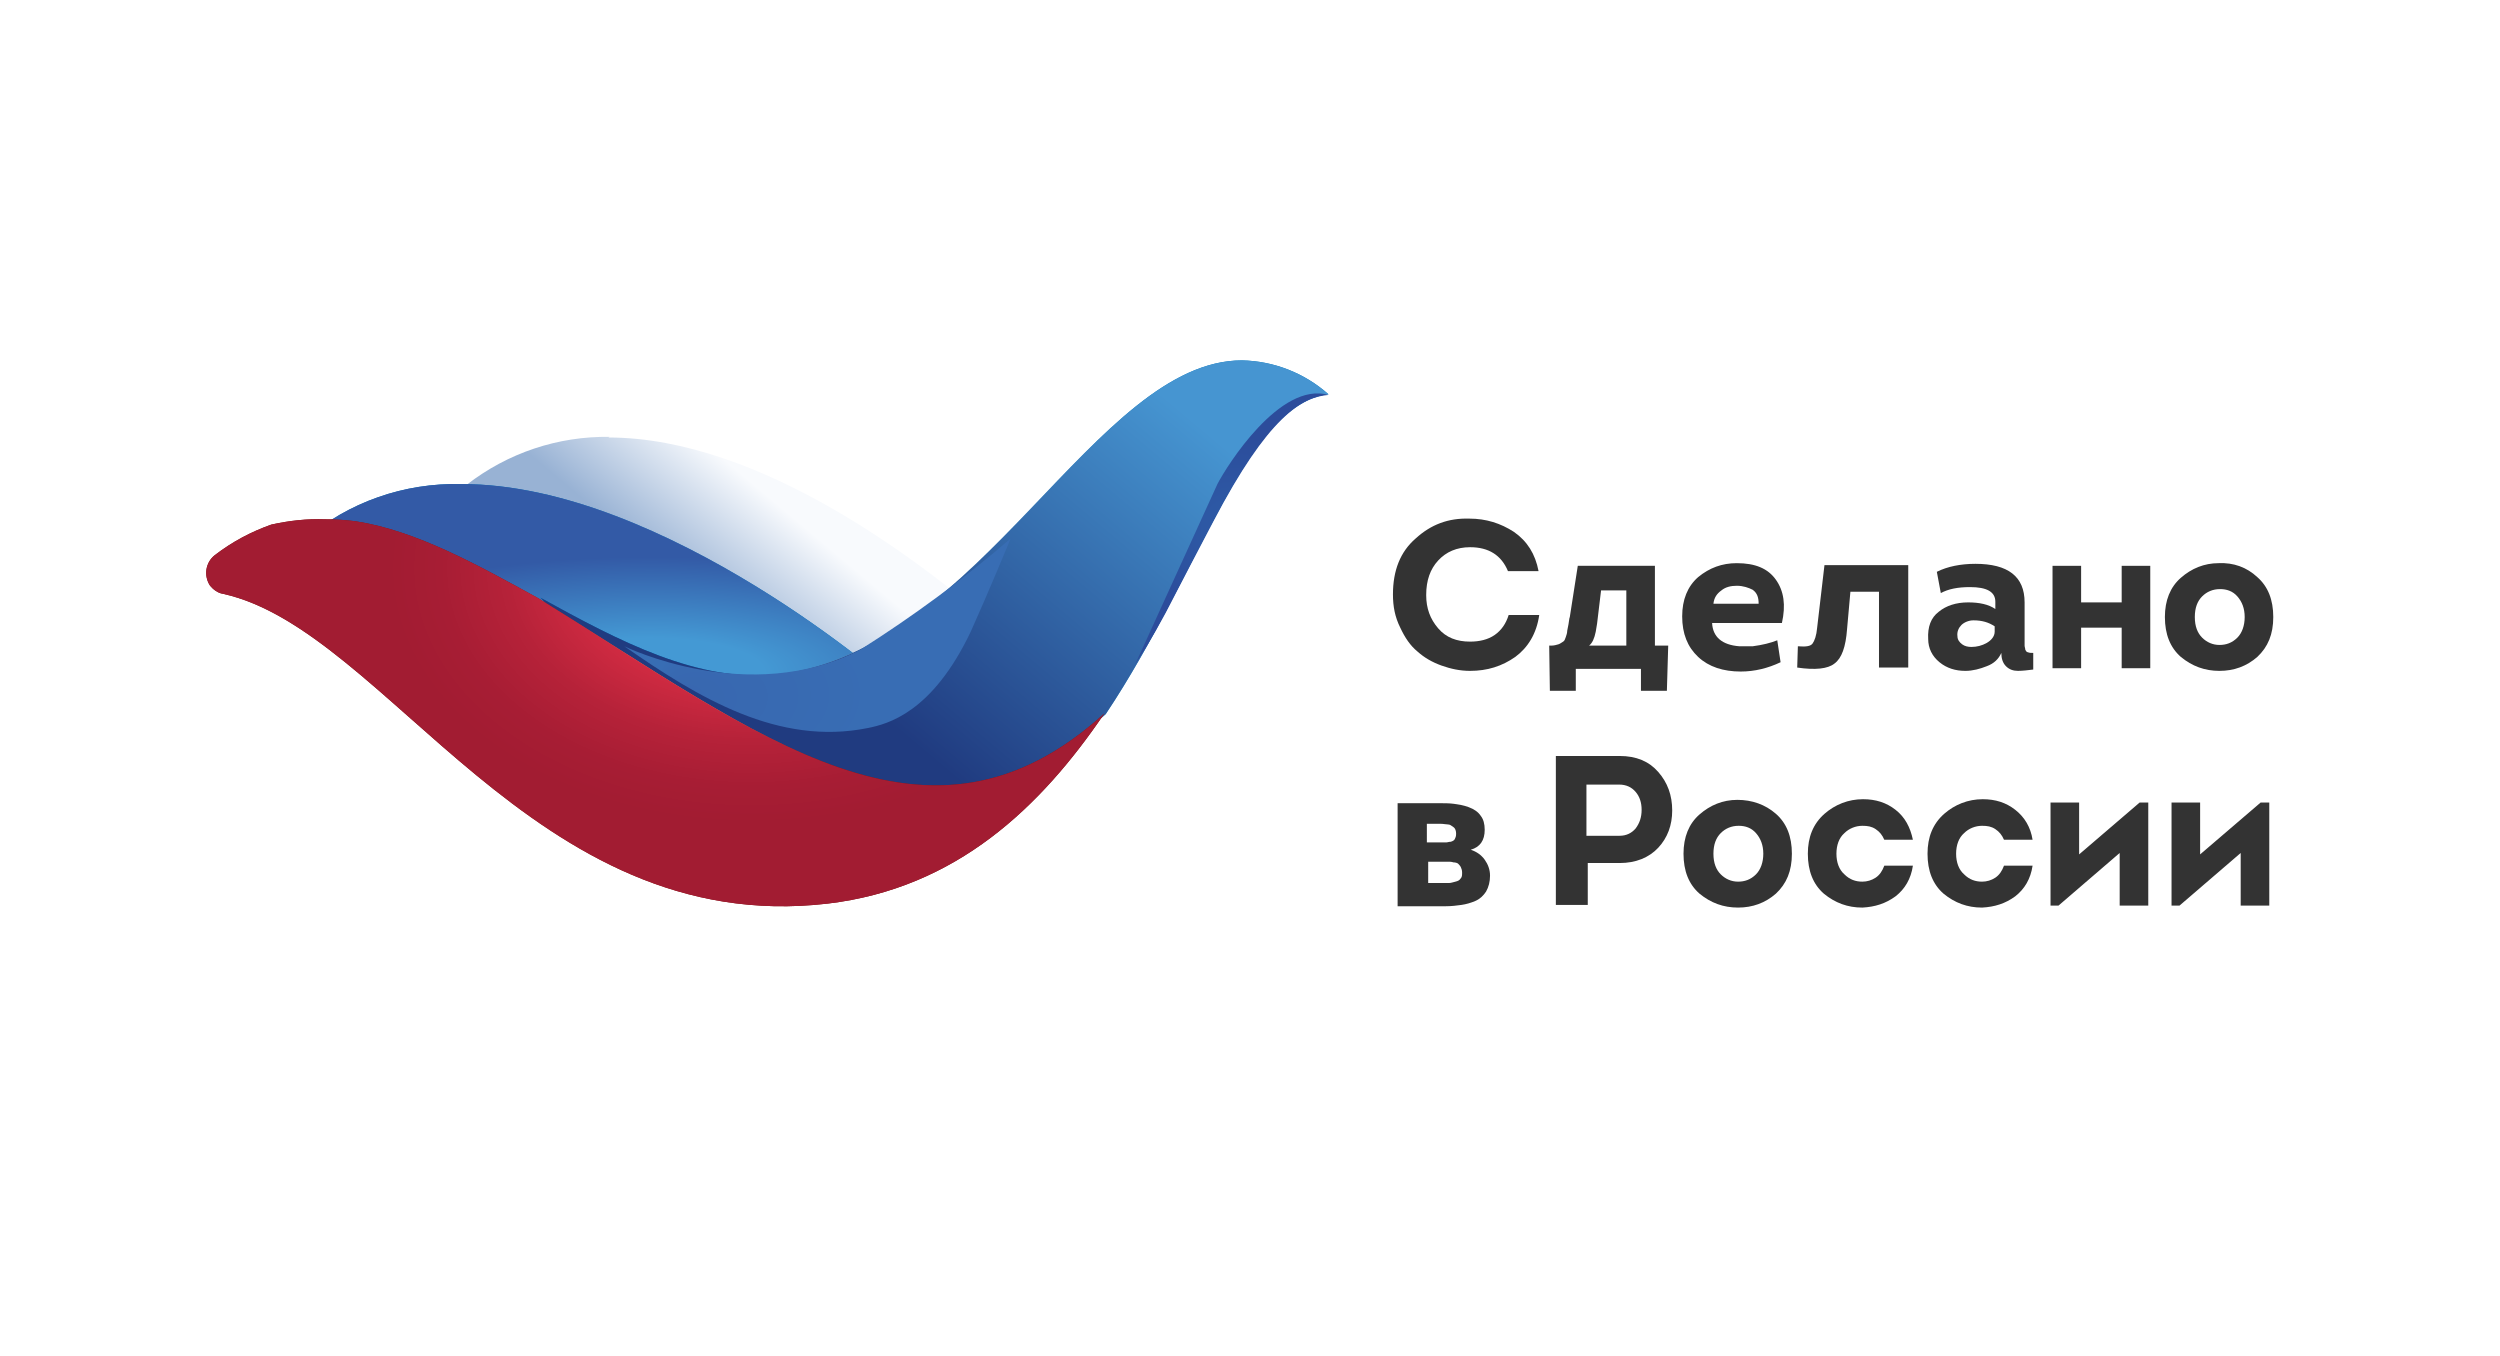 <?xml version="1.0" encoding="UTF-8"?> <svg xmlns="http://www.w3.org/2000/svg" xmlns:xlink="http://www.w3.org/1999/xlink" version="1.1" id="Layer_1" x="0px" y="0px" viewBox="0 0 376 204" style="enable-background:new 0 0 376 204;" xml:space="preserve"> <style type="text/css"> .st0{clip-path:url(#SVGID_00000036229669043479089850000006993345880865104784_);} .st1{fill:url(#SVGID_00000183231703293519016090000014364318837269268896_);} .st2{fill:url(#SVGID_00000112622412141017266700000008531551494317923752_);} .st3{clip-path:url(#SVGID_00000090264339009968739400000014893074107870025620_);} .st4{fill:url(#SVGID_00000168825288326106704000000015538373487167822997_);} .st5{fill:url(#SVGID_00000094601600908255981730000018186238326892372404_);} .st6{clip-path:url(#SVGID_00000040548909232420423960000000691341042522094515_);} .st7{fill:url(#SVGID_00000111892395193923112690000012148776868302417340_);} .st8{fill:url(#SVGID_00000127019809481986987180000001165616855976491947_);} .st9{clip-path:url(#SVGID_00000072989017146226159810000003413687156066898340_);} .st10{fill:url(#SVGID_00000015355164395108831390000016155999259275401124_);} .st11{opacity:0.13;} .st12{clip-path:url(#SVGID_00000173839136162636499370000008724865711230376119_);} .st13{clip-path:url(#SVGID_00000103972977274396770020000000055087433012755089_);} .st14{clip-path:url(#SVGID_00000068637725369319633060000007554482584668202920_);} .st15{fill:url(#SVGID_00000102538887409687668690000012073415827967094937_);} .st16{fill:url(#SVGID_00000041976956350399831890000012327934339170192289_);} .st17{fill:#333333;} .st18{clip-path:url(#SVGID_00000183967564305963669210000007814412945824303507_);} .st19{fill:url(#SVGID_00000104667178241222578870000003785802629532910775_);} .st20{fill:url(#SVGID_00000039123509523912109160000016142432690243978648_);} .st21{clip-path:url(#SVGID_00000079478049216797795930000006711408914832382352_);} .st22{fill:url(#SVGID_00000150821819350107566370000010364722386678359733_);} .st23{fill:url(#SVGID_00000181802916149280024350000005048187944576458381_);} .st24{clip-path:url(#SVGID_00000153675026468674417070000011717480791950833803_);} .st25{fill:url(#SVGID_00000119099551438119685550000006356800114159073449_);} .st26{fill:url(#SVGID_00000113330437617578681570000005539409631457234347_);} .st27{clip-path:url(#SVGID_00000124878670042624628460000013012266588627623067_);} .st28{fill:url(#SVGID_00000047031091369811459130000004786018742226647690_);} .st29{clip-path:url(#SVGID_00000050633311184271496040000013851823283524464268_);} .st30{clip-path:url(#SVGID_00000084504532309717942310000008099214164851071665_);} .st31{clip-path:url(#SVGID_00000038383294325553589090000002720935926907316614_);} .st32{fill:url(#SVGID_00000064319588024381902270000004614748493131367847_);} .st33{fill:url(#SVGID_00000111877179761193230930000010062721711094318503_);} .st34{fill:#FFFFFF;} .st35{clip-path:url(#SVGID_00000065035579805278843400000017085343615855433644_);} .st36{fill:url(#SVGID_00000158743774813283228830000009477939088682425736_);} .st37{fill:url(#SVGID_00000183249062467055072450000017597601942951766953_);} .st38{clip-path:url(#SVGID_00000049199650899134611740000012707097778061058951_);} .st39{fill:url(#SVGID_00000163775529991087421600000017811584682605759664_);} .st40{fill:url(#SVGID_00000173160391170672638990000007416915576284909502_);} .st41{clip-path:url(#SVGID_00000132770028835937022400000004579941635674601373_);} .st42{fill:url(#SVGID_00000152944145884680407470000016588774029534800770_);} .st43{fill:url(#SVGID_00000075885292983169041450000000341101577901787536_);} .st44{clip-path:url(#SVGID_00000086683417199102084900000006361293527029488284_);} .st45{fill:url(#SVGID_00000065033798936560599180000003250669188863083182_);} .st46{clip-path:url(#SVGID_00000038379110516252422490000003141618380338008718_);} .st47{clip-path:url(#SVGID_00000072959055223710270910000002789435103615427742_);} .st48{clip-path:url(#SVGID_00000058569860538937403750000007465969940124676258_);} .st49{fill:url(#SVGID_00000039846718540713713640000017412912443168979637_);} .st50{fill:url(#SVGID_00000117676431677044501240000002803084260217433240_);} .st51{clip-path:url(#SVGID_00000133501277361677513220000012318445455372609709_);} .st52{fill:url(#SVGID_00000004539475812555637920000008507377750214856638_);} .st53{fill:url(#SVGID_00000024003365187255407250000015984357203178095498_);} .st54{clip-path:url(#SVGID_00000093178305430801173070000013499444902801247883_);} .st55{fill:url(#SVGID_00000008117987210568683500000014262170832284732087_);} .st56{fill:url(#SVGID_00000144306713898275155950000018235902407149641142_);} .st57{clip-path:url(#SVGID_00000133487341880194780110000005138761478420267938_);} .st58{fill:url(#SVGID_00000168807889904101968370000018362709514341141893_);} .st59{fill:url(#SVGID_00000008846934683321111680000015116430989390467751_);} .st60{clip-path:url(#SVGID_00000035528701978407201520000012902381163810795401_);} .st61{fill:url(#SVGID_00000096765124285395376930000018347387579491759535_);} .st62{clip-path:url(#SVGID_00000062188054617091309900000009496518419361035447_);} .st63{clip-path:url(#SVGID_00000097462452589226406570000004985699519781715087_);} .st64{clip-path:url(#SVGID_00000162350549195684610130000006143370746557114013_);} .st65{fill:url(#SVGID_00000124143527922580764750000013798637722525498245_);} .st66{fill:url(#SVGID_00000029735399138777617030000001514824821546214572_);} </style> <g> <g id="Слой_2_00000131330686755629424580000003706763271642109838_"> <g id="Layer_1_00000033331288267087277620000018252457075260339841_"> <g> <defs> <path id="SVGID_1_" d="M91.7,65.7c-7.8-0.1-15.3,2.4-21.5,7.2c18.1,1.1,31.8,26.5,52.2,45.2c7.6,6.9,32.3-19.6,28-23.3 c-11.6-10.2-36.1-29-58.9-29l0,0"></path> </defs> <clipPath id="SVGID_00000152222241068728368530000001880814655354996663_"> <use xlink:href="#SVGID_1_" style="overflow:visible;"></use> </clipPath> <g style="clip-path:url(#SVGID_00000152222241068728368530000001880814655354996663_);"> <linearGradient id="SVGID_00000065797090285258003190000017830475929139730845_" gradientUnits="userSpaceOnUse" x1="-285.832" y1="-2368.746" x2="-284.262" y2="-2368.746" gradientTransform="matrix(-7.476 8.909 8.909 7.476 19089.93 20336.822)"> <stop offset="0" style="stop-color:#F8FAFD"></stop> <stop offset="1" style="stop-color:#98B2D4"></stop> </linearGradient> <polygon style="fill:url(#SVGID_00000065797090285258003190000017830475929139730845_);" points="41,100.5 105.1,24 184,90.2 119.8,166.7 "></polygon> </g> </g> <radialGradient id="SVGID_00000055697530007863528070000014949325756320619175_" cx="38.705" cy="-5437.848" r="38.288" gradientTransform="matrix(1 0 0 1 51.58 5541.754)" gradientUnits="userSpaceOnUse"> <stop offset="0.24" style="stop-color:#B0DEED"></stop> <stop offset="0.81" style="stop-color:#0278BB"></stop> </radialGradient> <path style="fill:url(#SVGID_00000055697530007863528070000014949325756320619175_);" d="M69.4,72.8c-8.6-0.2-17,2.7-23.5,8.3 c24,0,42.7,41.7,78.3,54l10.6-31.6C134.7,103.4,100.1,72.8,69.4,72.8L69.4,72.8"></path> <g> <defs> <path id="SVGID_00000050630449408994448030000018444267775475472532_" d="M69.4,72.8c-8.6-0.2-17,2.7-23.5,8.3 c24,0,42.7,41.7,78.3,54l10.6-31.6C134.7,103.4,100.1,72.8,69.4,72.8L69.4,72.8"></path> </defs> <clipPath id="SVGID_00000021821977693690437470000010347689980952370828_"> <use xlink:href="#SVGID_00000050630449408994448030000018444267775475472532_" style="overflow:visible;"></use> </clipPath> <g style="clip-path:url(#SVGID_00000021821977693690437470000010347689980952370828_);"> <radialGradient id="SVGID_00000158718790628647621370000004375630161529964969_" cx="46.178" cy="-11762.958" r="71.389" gradientTransform="matrix(1 0 0 0.3 51.58 3630.017)" gradientUnits="userSpaceOnUse"> <stop offset="0.24" style="stop-color:#4499D4"></stop> <stop offset="0.81" style="stop-color:#335AA6"></stop> </radialGradient> <polygon style="fill:url(#SVGID_00000158718790628647621370000004375630161529964969_);" points="173.5,94.9 106.7,174.5 22,107.4 88.8,27.8 "></polygon> </g> </g> <radialGradient id="SVGID_00000064335658706853111000000004964724324307429250_" cx="89.034" cy="-5454.663" r="47.937" gradientTransform="matrix(1 0 0 1 51.58 5541.754)" gradientUnits="userSpaceOnUse"> <stop offset="0.24" style="stop-color:#B0DEED"></stop> <stop offset="0.84" style="stop-color:#0278BB"></stop> </radialGradient> <path style="fill:url(#SVGID_00000064335658706853111000000004964724324307429250_);" d="M117.2,101.4 c-12.1,1.4-24.1-5-35.9-11.5c26.4,28.8,58.7,41.5,85,17.5c14.2-21.3,21.2-46.7,33.5-48.1c-3.6-3.2-8.2-5-13-5.1 C164.8,54.2,147.4,97.8,117.2,101.4"></path> <g> <defs> <path id="SVGID_00000106855134569995378250000004354463185435705276_" d="M117.2,101.4c-12.1,1.4-24.1-5-35.9-11.5 c26.4,28.8,58.7,41.5,85,17.5c14.2-21.3,21.2-46.7,33.5-48.1c-3.6-3.2-8.2-5-13-5.1C164.8,54.2,147.4,97.8,117.2,101.4"></path> </defs> <clipPath id="SVGID_00000156582776388639266870000007648042738184743345_"> <use xlink:href="#SVGID_00000106855134569995378250000004354463185435705276_" style="overflow:visible;"></use> </clipPath> <g style="clip-path:url(#SVGID_00000156582776388639266870000007648042738184743345_);"> <linearGradient id="SVGID_00000158726477441954756190000016490167796966556304_" gradientUnits="userSpaceOnUse" x1="-135.91" y1="-2244.785" x2="-134.31" y2="-2244.785" gradientTransform="matrix(-35.456 42.255 42.255 35.456 90224.422 85380.18)"> <stop offset="0.22" style="stop-color:#4695D1"></stop> <stop offset="0.95" style="stop-color:#203B80"></stop> </linearGradient> <polygon style="fill:url(#SVGID_00000158726477441954756190000016490167796966556304_);" points="55.5,96.6 142.5,-7.1 250.2,83.2 163.2,187 "></polygon> </g> </g> <radialGradient id="SVGID_00000020369032273270901570000009640822670414329524_" cx="47.064" cy="-5434.605" r="52.084" gradientTransform="matrix(1 0 0 1 51.58 5541.754)" gradientUnits="userSpaceOnUse"> <stop offset="0.18" style="stop-color:#EE754A"></stop> <stop offset="0.26" style="stop-color:#C55432"></stop> <stop offset="0.35" style="stop-color:#A43721"></stop> <stop offset="0.43" style="stop-color:#8C2513"></stop> <stop offset="0.51" style="stop-color:#7C190F"></stop> <stop offset="0.57" style="stop-color:#77160E"></stop> </radialGradient> <path style="fill:url(#SVGID_00000020369032273270901570000009640822670414329524_);" d="M40.8,78.9c-3.1,1.1-5.9,2.6-8.5,4.6 c-1.4,1.1-1.7,3.1-0.7,4.6c0.5,0.6,1.2,1.1,1.9,1.2c24.7,5.4,46.6,51.8,91,46.6c19.4-2.3,32.1-14.6,41.6-28.6 c-26.4,24-51.6,3.5-85.1-17.3C71.9,85,62.6,79.8,53.5,78.4c-1.5-0.2-3.1-0.3-4.6-0.3C46.2,78,43.5,78.3,40.8,78.9"></path> <g> <defs> <path id="SVGID_00000024681109742948547770000004750405493181030820_" d="M40.8,78.9c-3.1,1.1-5.9,2.6-8.5,4.6 c-1.4,1.1-1.7,3.1-0.7,4.6c0.5,0.6,1.2,1.1,1.9,1.2c24.7,5.4,46.6,51.8,91,46.6c19.4-2.3,32.1-14.6,41.6-28.6 c-26.4,24-51.6,3.5-85.1-17.3C71.9,85,62.6,79.8,53.5,78.4c-1.5-0.2-3.1-0.3-4.6-0.3C46.2,78,43.5,78.3,40.8,78.9"></path> </defs> <clipPath id="SVGID_00000010277573571683980690000000408793271611054983_"> <use xlink:href="#SVGID_00000024681109742948547770000004750405493181030820_" style="overflow:visible;"></use> </clipPath> <g style="clip-path:url(#SVGID_00000010277573571683980690000000408793271611054983_);"> <radialGradient id="SVGID_00000176020551690233065140000000096358321261935508_" cx="44.25" cy="-6590.848" r="98.923" gradientTransform="matrix(1.001 4.678037e-03 -2.385349e-03 0.703 52.84 4718.774)" gradientUnits="userSpaceOnUse"> <stop offset="0.18" style="stop-color:#E7324C"></stop> <stop offset="0.27" style="stop-color:#CE2A41"></stop> <stop offset="0.37" style="stop-color:#B62239"></stop> <stop offset="0.47" style="stop-color:#A71D34"></stop> <stop offset="0.55" style="stop-color:#A21C32"></stop> </radialGradient> <polygon style="fill:url(#SVGID_00000176020551690233065140000000096358321261935508_);" points="3.5,103.6 90.9,-0.5 202,92.6 114.6,196.8 "></polygon> </g> </g> <g class="st11"> <g> <defs> <path id="SVGID_00000179612659140080851380000005031429093957440152_" d="M58.2,79.8c-10.1-4.2-19.6,0.2-27.2,5.7 c8.8-2.3,32.1,3.3,36,26.7"></path> </defs> <clipPath id="SVGID_00000106120564904671534870000017162417279890433929_"> <use xlink:href="#SVGID_00000179612659140080851380000005031429093957440152_" style="overflow:visible;"></use> </clipPath> <g style="clip-path:url(#SVGID_00000106120564904671534870000017162417279890433929_);"> <g> <defs> <rect id="SVGID_00000103246730902857238130000002280056001784276653_" x="29.3" y="76.3" width="39.5" height="37.9"></rect> </defs> <clipPath id="SVGID_00000103235663942223879890000004739570187519348388_"> <use xlink:href="#SVGID_00000103246730902857238130000002280056001784276653_" style="overflow:visible;"></use> </clipPath> <g style="clip-path:url(#SVGID_00000103235663942223879890000004739570187519348388_);"> <g> <defs> <rect id="SVGID_00000085969136674556530630000006504035335429641144_" x="29.3" y="76.3" width="39.5" height="37.9"></rect> </defs> <clipPath id="SVGID_00000152248081347623550330000003290585013829972111_"> <use xlink:href="#SVGID_00000085969136674556530630000006504035335429641144_" style="overflow:visible;"></use> </clipPath> <g style="clip-path:url(#SVGID_00000152248081347623550330000003290585013829972111_);"> <image style="overflow:visible;enable-background:new ;" width="28" height="28" transform="matrix(1.358 0 0 1.452 29.849 74.935)"> </image> </g> </g> </g> </g> </g> </g> </g> <radialGradient id="SVGID_00000071523159044648649420000002257263167557999515_" cx="133.697" cy="-5462.159" r="17.696" gradientTransform="matrix(1 0 0 1 51.58 5541.754)" gradientUnits="userSpaceOnUse"> <stop offset="0.24" style="stop-color:#2D58A4"></stop> <stop offset="0.81" style="stop-color:#2C4C9B"></stop> </radialGradient> <path style="fill:url(#SVGID_00000071523159044648649420000002257263167557999515_);" d="M183.1,72.8c1.4-2.7,9.4-15.5,16.7-13.4 c-4,0.3-9.1,3.3-17.3,19c-3.4,6.5-4,7.6-5.8,11.1c-1.8,3.6-3.8,7.1-6,10.5"></path> <radialGradient id="SVGID_00000008146137488552164590000009000424355535304854_" cx="187.53" cy="-6637.81" r="24.365" fx="165.024" fy="-6637.81" gradientTransform="matrix(1 -5.000000e-02 3.000000e-02 0.69 133.442 4693.82)" gradientUnits="userSpaceOnUse"> <stop offset="0" style="stop-color:#3866AF"></stop> <stop offset="0.69" style="stop-color:#386DB4"></stop> </radialGradient> <path style="fill:url(#SVGID_00000008146137488552164590000009000424355535304854_);" d="M93.9,97.2c0,0,18.7,9.2,35.5,0.5 c7.9-5,15.5-10.6,22.6-16.7c0,0-3.3,8-6,14c-5.8,12.2-12.5,13.9-15.5,14.5C117.1,112.2,105.1,105,93.9,97.2z"></path> </g> </g> <g> <g> <path class="st17" d="M209.5,89.4c0-3.6,1.1-6.4,3.4-8.4c2.3-2.1,4.9-3.1,8.1-3c2.5,0,4.7,0.7,6.7,2c2,1.4,3.2,3.3,3.7,5.9h-4.6 c-1-2.4-2.9-3.6-5.7-3.6c-2,0-3.6,0.7-4.8,2s-1.8,3-1.8,5.2c0,2,0.6,3.6,1.8,5s2.8,2,4.8,2c1.4,0,2.7-0.3,3.7-1 c1-0.7,1.7-1.7,2.1-3h4.6c-0.4,2.8-1.7,4.9-3.6,6.3c-2,1.4-4.2,2.1-6.8,2.1c-1.5,0-2.9-0.3-4.3-0.8c-1.4-0.5-2.6-1.2-3.6-2.1 c-1.1-0.9-1.9-2.1-2.6-3.6C209.8,92.8,209.5,91.2,209.5,89.4z"></path> <path class="st17" d="M237,103.9h-3.9l-0.1-6.8h0.1h0.2c0.4,0,0.8-0.1,1.1-0.2s0.5-0.3,0.7-0.4c0.2-0.1,0.3-0.4,0.4-0.7 s0.2-0.6,0.2-0.8c0-0.2,0.1-0.5,0.2-1.1c0.1-0.5,0.1-0.9,0.2-1.1l1.2-7.7h11.6v12h2l-0.2,6.8h-3.9v-3.3H237V103.9z M244.6,97.1 v-8.3h-3.8l-0.6,5L240,95c-0.2,1-0.5,1.7-1,2.1H244.6z"></path> <path class="st17" d="M261.2,84.7c2.8,0,4.7,0.8,5.9,2.5c1.2,1.7,1.5,3.8,0.9,6.5h-10.5c0.1,2.1,1.5,3.3,4.1,3.5c0.9,0,1.6,0,2,0 c1.5-0.2,2.7-0.5,3.7-0.9l0.5,3.3c-1.9,0.9-3.9,1.4-6,1.4c-2.6,0-4.8-0.7-6.4-2.2c-1.6-1.5-2.4-3.5-2.4-6.1 c0-2.5,0.8-4.5,2.4-5.9C257.1,85.4,259,84.7,261.2,84.7z M261.2,88.1c-0.9,0-1.7,0.2-2.3,0.7c-0.7,0.5-1.1,1.1-1.2,2h6.8 c0-0.9-0.2-1.6-0.9-2.1C263,88.4,262.2,88.1,261.2,88.1z"></path> <path class="st17" d="M282.6,89h-4.3l-0.5,5.6c-0.2,2.7-0.8,4.4-1.9,5.2c-1,0.8-2.9,1-5.6,0.6l0.1-3.2c1.2,0.1,1.9,0,2.2-0.4 c0.3-0.4,0.6-1.2,0.7-2.4l1.1-9.4h12.6v15.4h-4.4V89z"></path> <path class="st17" d="M301,98.2c-0.4,0.9-1.1,1.6-2.2,2c-1,0.4-2.1,0.7-3.2,0.7c-1.5,0-2.8-0.4-3.9-1.3c-1.1-0.9-1.7-2.1-1.7-3.5 c-0.1-1.8,0.4-3.2,1.6-4.1c1.1-0.9,2.6-1.4,4.4-1.4c1.7,0,3.1,0.3,4.1,1v-1.1c0-1.5-1.3-2.2-3.8-2.2c-1.9,0-3.3,0.3-4.4,0.9 l-0.6-3.2c1.6-0.8,3.6-1.2,5.8-1.2c4.9,0,7.4,1.9,7.4,5.8v5.6c0,0.4,0,0.7,0,0.9c0,0.2,0.1,0.4,0.1,0.6c0.1,0.2,0.2,0.4,0.4,0.4 c0.2,0.1,0.5,0.1,0.8,0.1l0,2.5c-0.8,0.1-1.6,0.2-2.3,0.2c-0.7,0-1.3-0.2-1.8-0.7C301.2,99.7,301,99,301,98.2z M300,95v-0.8 c-0.9-0.6-1.9-0.9-3.2-0.9c-0.7,0-1.4,0.3-1.8,0.7s-0.7,1-0.6,1.7c0,0.5,0.3,0.9,0.7,1.2c0.4,0.3,0.9,0.4,1.4,0.4 c0.8,0,1.6-0.2,2.3-0.6S300,95.7,300,95z"></path> <path class="st17" d="M319.1,85.1h4.3v15.4h-4.3v-6.1H313v6.1h-4.3V85.1h4.3v5.5h6.1V85.1z"></path> <path class="st17" d="M339.5,86.8c1.6,1.4,2.4,3.4,2.4,6s-0.8,4.5-2.4,6c-1.6,1.4-3.5,2.1-5.7,2.1c-2.2,0-4.1-0.7-5.8-2.1 c-1.6-1.4-2.4-3.4-2.4-6c0-2.5,0.8-4.5,2.4-5.9c1.6-1.4,3.5-2.2,5.7-2.2C335.9,84.6,337.9,85.3,339.5,86.8z M331.2,89.7 c-0.7,0.7-1.1,1.7-1.1,3.1s0.4,2.4,1.1,3.1c0.7,0.7,1.6,1.1,2.6,1.1c1,0,1.9-0.3,2.7-1.1c0.7-0.7,1.1-1.8,1.1-3.1 c0-1.3-0.4-2.3-1.1-3.1s-1.6-1.1-2.6-1.1C332.8,88.6,331.9,89,331.2,89.7z"></path> <path class="st17" d="M223.3,124.8c0,1.6-0.7,2.6-2.1,3c0.9,0.3,1.6,0.8,2.1,1.5c0.5,0.7,0.8,1.5,0.8,2.4c0,0.9-0.2,1.7-0.6,2.4 c-0.4,0.6-0.9,1.1-1.6,1.4c-0.7,0.3-1.4,0.5-2.1,0.6c-0.7,0.1-1.5,0.2-2.4,0.2h-7.2v-15.5h6.1c0.9,0,1.7,0,2.4,0.1 c0.7,0.1,1.4,0.2,2.2,0.5c0.8,0.3,1.4,0.7,1.8,1.3C223.1,123.2,223.3,123.9,223.3,124.8z M214.6,126.7h2.1c0.4,0,0.6,0,0.8,0 c0.2,0,0.4-0.1,0.7-0.1c0.3-0.1,0.5-0.2,0.6-0.4c0.1-0.2,0.2-0.4,0.2-0.8c0-0.4-0.1-0.8-0.4-1s-0.5-0.4-0.8-0.4 c-0.3,0-0.7-0.1-1.1-0.1h-2.1V126.7z M214.6,132.8h2.4c0.4,0,0.8,0,1,0c0.2,0,0.5-0.1,0.9-0.2c0.4-0.1,0.6-0.2,0.8-0.5 c0.2-0.2,0.2-0.5,0.2-0.9c0-0.3-0.1-0.6-0.2-0.8c-0.1-0.2-0.3-0.4-0.4-0.5c-0.1-0.1-0.4-0.2-0.7-0.2c-0.3-0.1-0.6-0.1-0.7-0.1 c-0.1,0-0.4,0-0.8,0h-2.3V132.8z"></path> <path class="st17" d="M238.8,136.1H234v-22.4h9.6c2.5,0,4.4,0.8,5.8,2.4c1.4,1.6,2.1,3.5,2.1,5.8c0,2.2-0.7,4.1-2.1,5.6 c-1.4,1.5-3.4,2.3-5.8,2.3h-4.8V136.1z M238.7,125.7h4.9c1,0,1.8-0.4,2.4-1.1c0.6-0.8,0.9-1.7,0.9-2.8c0-1.1-0.3-2-0.9-2.7 c-0.6-0.7-1.4-1.1-2.5-1.1h-4.9V125.7z"></path> <path class="st17" d="M267.1,122.4c1.6,1.4,2.4,3.4,2.4,6s-0.8,4.5-2.4,6c-1.6,1.4-3.5,2.1-5.7,2.1c-2.2,0-4.1-0.7-5.8-2.1 c-1.6-1.4-2.4-3.4-2.4-6c0-2.5,0.8-4.5,2.4-5.9c1.6-1.4,3.5-2.2,5.7-2.2C263.5,120.3,265.5,121,267.1,122.4z M258.8,125.3 c-0.7,0.7-1.1,1.7-1.1,3.1s0.4,2.4,1.1,3.1c0.7,0.7,1.6,1.1,2.6,1.1c1,0,1.9-0.3,2.7-1.1c0.7-0.7,1.1-1.8,1.1-3.1 c0-1.3-0.4-2.3-1.1-3.1s-1.6-1.1-2.6-1.1C260.4,124.2,259.5,124.6,258.8,125.3z"></path> <path class="st17" d="M287.7,126.3h-4.3c-0.3-0.7-0.7-1.2-1.3-1.6c-0.6-0.4-1.2-0.5-2-0.5c-1,0-2,0.4-2.7,1.1 c-0.8,0.7-1.2,1.8-1.2,3.1c0,1.3,0.4,2.4,1.2,3.1c0.8,0.8,1.7,1.1,2.7,1.1c0.7,0,1.4-0.2,2-0.6c0.6-0.4,1-1,1.3-1.8h4.3 c-0.3,2-1.2,3.5-2.6,4.6c-1.5,1.1-3.1,1.6-5,1.7c-2.2,0-4.1-0.7-5.8-2.1c-1.6-1.4-2.4-3.4-2.4-6c0-2.5,0.8-4.5,2.5-6 c1.6-1.4,3.6-2.2,5.8-2.2c1.9,0,3.5,0.5,4.9,1.6C286.5,122.9,287.3,124.4,287.7,126.3z"></path> <path class="st17" d="M305.7,126.3h-4.3c-0.3-0.7-0.7-1.2-1.3-1.6c-0.6-0.4-1.2-0.5-2-0.5c-1,0-2,0.4-2.7,1.1 c-0.8,0.7-1.2,1.8-1.2,3.1c0,1.3,0.4,2.4,1.2,3.1c0.8,0.8,1.7,1.1,2.7,1.1c0.7,0,1.4-0.2,2-0.6c0.6-0.4,1-1,1.3-1.8h4.3 c-0.3,2-1.2,3.5-2.6,4.6c-1.5,1.1-3.1,1.6-5,1.7c-2.2,0-4.1-0.7-5.8-2.1c-1.6-1.4-2.4-3.4-2.4-6c0-2.5,0.8-4.5,2.5-6 c1.6-1.4,3.6-2.2,5.8-2.2c1.9,0,3.5,0.5,4.9,1.6C304.5,122.9,305.4,124.4,305.7,126.3z"></path> <path class="st17" d="M318.9,128.2l-9.3,8h-1.2v-15.5h4.3v7.8l9.1-7.8h1.3v15.5h-4.3V128.2z"></path> <path class="st17" d="M337.1,128.2l-9.3,8h-1.2v-15.5h4.3v7.8l9.1-7.8h1.3v15.5h-4.3V128.2z"></path> </g> </g> </g> </svg> 